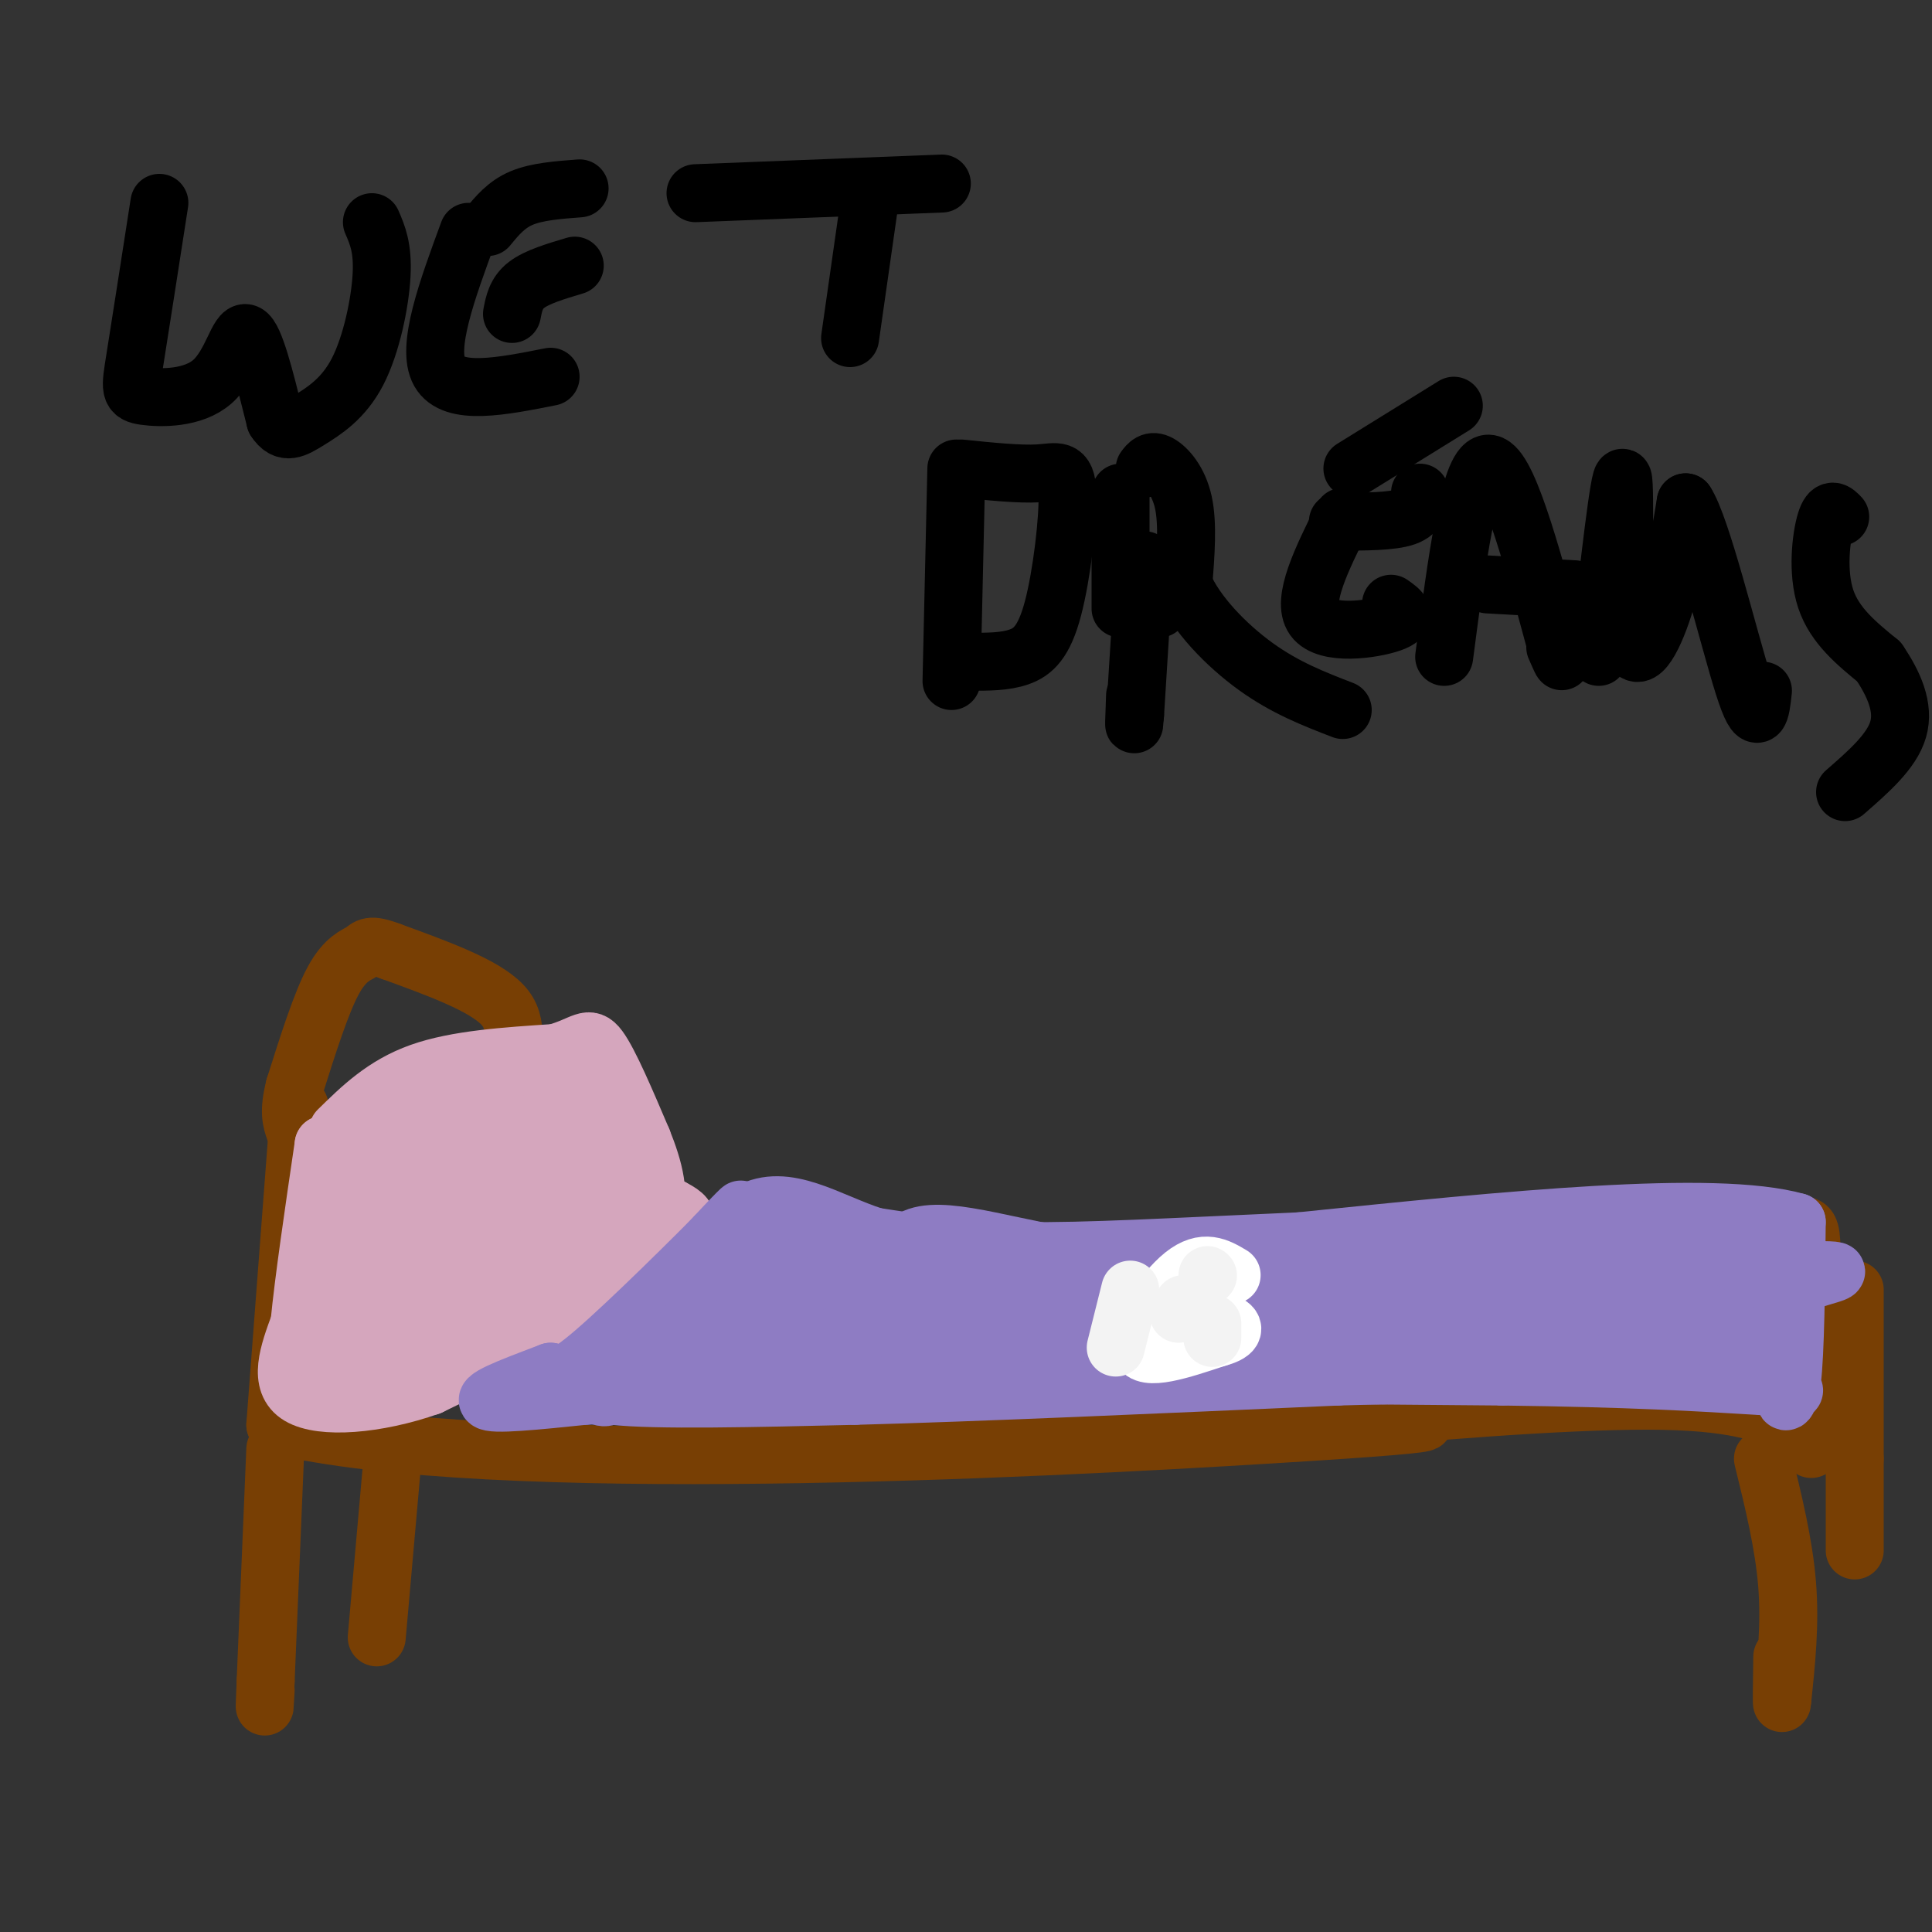 <svg viewBox='0 0 400 400' version='1.1' xmlns='http://www.w3.org/2000/svg' xmlns:xlink='http://www.w3.org/1999/xlink'><rect x="0" y="0" width="400" height="400" fill="#333333" stroke="none"/><g fill='none' stroke='#783f04' stroke-width='12' stroke-linecap='round' stroke-linejoin='round'><path d='M62,229c0.000,0.000 -5.000,66.000 -5,66'/><path d='M57,295c44.333,10.844 157.667,4.956 206,2c48.333,-2.956 31.667,-2.978 15,-3'/><path d='M278,294c15.000,-1.578 45.000,-4.022 63,-4c18.000,0.022 24.000,2.511 30,5'/><path d='M57,300c0.000,0.000 -2.000,48.000 -2,48'/><path d='M55,348c-0.333,8.333 -0.167,5.167 0,2'/><path d='M81,305c0.000,0.000 -3.000,34.000 -3,34'/><path d='M60,285c0.000,0.000 38.000,-16.000 38,-16'/><path d='M98,269c7.378,-2.844 6.822,-1.956 6,-7c-0.822,-5.044 -1.911,-16.022 -3,-27'/><path d='M101,235c-0.500,-6.500 -0.250,-9.250 0,-12'/><path d='M104,268c22.133,1.200 44.267,2.400 54,1c9.733,-1.400 7.067,-5.400 13,-7c5.933,-1.600 20.467,-0.800 35,0'/><path d='M206,262c29.000,-0.667 84.000,-2.333 139,-4'/><path d='M345,258c28.289,-2.756 29.511,-7.644 30,-1c0.489,6.644 0.244,24.822 0,43'/><path d='M365,302c2.167,8.833 4.333,17.667 5,26c0.667,8.333 -0.167,16.167 -1,24'/><path d='M369,352c-0.167,2.500 -0.083,-3.250 0,-9'/><path d='M384,267c0.000,0.000 0.000,35.000 0,35'/><path d='M384,302c0.000,9.000 0.000,14.000 0,19'/><path d='M170,261c0.000,0.000 -25.000,0.000 -25,0'/><path d='M145,261c-9.833,0.500 -21.917,1.750 -34,3'/><path d='M111,264c-6.500,-5.833 -5.750,-21.917 -5,-38'/><path d='M106,226c-0.200,-9.422 1.800,-13.978 -2,-18c-3.800,-4.022 -13.400,-7.511 -23,-11'/><path d='M81,197c-4.655,-1.798 -4.792,-0.792 -6,0c-1.208,0.792 -3.488,1.369 -6,6c-2.512,4.631 -5.256,13.315 -8,22'/><path d='M61,225c-1.333,5.167 -0.667,7.083 0,9'/></g>
<g fill='none' stroke='#d5a6bd' stroke-width='12' stroke-linecap='round' stroke-linejoin='round'><path d='M70,234c4.750,-4.667 9.500,-9.333 17,-12c7.500,-2.667 17.750,-3.333 28,-4'/><path d='M115,218c5.956,-1.689 6.844,-3.911 9,-1c2.156,2.911 5.578,10.956 9,19'/><path d='M133,236c2.422,6.022 3.978,11.578 2,17c-1.978,5.422 -7.489,10.711 -13,16'/><path d='M122,269c-7.667,5.667 -20.333,11.833 -33,18'/><path d='M89,287c-11.133,3.911 -22.467,4.689 -27,2c-4.533,-2.689 -2.267,-8.844 0,-15'/><path d='M62,274c0.833,-8.667 2.917,-22.833 5,-37'/><path d='M67,237c19.083,-6.750 38.167,-13.500 45,-16c6.833,-2.500 1.417,-0.750 -4,1'/><path d='M108,222c-8.583,5.750 -28.042,19.625 -30,22c-1.958,2.375 13.583,-6.750 18,-8c4.417,-1.250 -2.292,5.375 -9,12'/><path d='M87,248c-4.534,6.399 -11.370,16.396 -6,10c5.370,-6.396 22.946,-29.183 22,-26c-0.946,3.183 -20.413,32.338 -23,37c-2.587,4.662 11.707,-15.169 26,-35'/><path d='M106,234c-1.611,4.643 -18.638,33.750 -20,37c-1.362,3.250 12.941,-19.356 16,-23c3.059,-3.644 -5.126,11.673 -5,14c0.126,2.327 8.563,-8.337 17,-19'/><path d='M114,243c1.933,-0.200 -1.733,8.800 -1,9c0.733,0.200 5.867,-8.400 11,-17'/><path d='M124,235c1.258,-6.914 -1.096,-15.699 -4,-14c-2.904,1.699 -6.359,13.880 -7,15c-0.641,1.120 1.531,-8.823 2,-11c0.469,-2.177 -0.766,3.411 -2,9'/><path d='M113,234c0.750,2.726 3.625,5.042 5,8c1.375,2.958 1.250,6.560 0,10c-1.250,3.440 -3.625,6.720 -6,10'/><path d='M112,262c-2.524,3.476 -5.833,7.167 -3,2c2.833,-5.167 11.810,-19.190 15,-23c3.190,-3.810 0.595,2.595 -2,9'/><path d='M122,250c-5.289,6.778 -17.511,19.222 -18,19c-0.489,-0.222 10.756,-13.111 22,-26'/><path d='M126,243c0.311,0.400 -9.911,14.400 -20,23c-10.089,8.600 -20.044,11.800 -30,15'/><path d='M76,281c-6.631,3.143 -8.208,3.500 -9,-2c-0.792,-5.500 -0.798,-16.857 0,-23c0.798,-6.143 2.399,-7.071 4,-8'/><path d='M71,248c1.022,-4.044 1.578,-10.156 2,-6c0.422,4.156 0.711,18.578 1,33'/><path d='M74,275c12.733,2.244 44.067,-8.644 58,-15c13.933,-6.356 10.467,-8.178 7,-10'/><path d='M139,250c-1.844,1.556 -9.956,10.444 -13,12c-3.044,1.556 -1.022,-4.222 1,-10'/><path d='M127,252c0.000,-1.667 -0.500,-0.833 -1,0'/></g>
<g fill='none' stroke='#8e7cc3' stroke-width='12' stroke-linecap='round' stroke-linejoin='round'><path d='M152,254c0.000,0.000 -21.000,30.000 -21,30'/><path d='M131,284c-4.619,5.881 -5.667,5.583 -7,5c-1.333,-0.583 -2.952,-1.452 1,-7c3.952,-5.548 13.476,-15.774 23,-26'/><path d='M148,256c5.512,-5.976 7.792,-7.917 2,-2c-5.792,5.917 -19.655,19.690 -27,26c-7.345,6.310 -8.173,5.155 -9,4'/><path d='M114,284c-5.178,2.000 -13.622,5.000 -13,6c0.622,1.000 10.311,0.000 20,-1'/><path d='M121,289c17.333,-0.833 50.667,-2.417 84,-4'/><path d='M205,285c31.667,-0.667 68.833,-0.333 106,0'/><path d='M311,285c26.667,0.333 40.333,1.167 54,2'/><path d='M365,287c9.440,0.548 6.042,0.917 5,2c-1.042,1.083 0.274,2.881 1,-3c0.726,-5.881 0.863,-19.440 1,-33'/><path d='M372,253c-17.000,-4.833 -60.000,-0.417 -103,4'/><path d='M269,257c-27.311,1.200 -44.089,2.200 -57,2c-12.911,-0.200 -21.956,-1.600 -31,-3'/><path d='M181,256c-9.622,-3.089 -18.178,-9.311 -26,-5c-7.822,4.311 -14.911,19.156 -22,34'/><path d='M133,285c2.440,-1.905 19.542,-23.667 26,-29c6.458,-5.333 2.274,5.762 -2,14c-4.274,8.238 -8.637,13.619 -13,19'/><path d='M144,289c4.035,-5.149 20.623,-27.521 26,-30c5.377,-2.479 -0.456,14.933 -3,22c-2.544,7.067 -1.800,3.787 -2,2c-0.200,-1.787 -1.343,-2.082 0,-6c1.343,-3.918 5.171,-11.459 9,-19'/><path d='M174,258c-0.152,1.545 -5.030,14.909 -4,16c1.030,1.091 7.970,-10.091 10,-12c2.030,-1.909 -0.848,5.455 -1,8c-0.152,2.545 2.424,0.273 5,-2'/><path d='M184,268c0.831,1.362 0.408,5.767 0,3c-0.408,-2.767 -0.802,-12.707 6,-15c6.802,-2.293 20.801,3.059 37,5c16.199,1.941 34.600,0.470 53,-1'/><path d='M280,260c19.143,0.167 40.500,1.083 27,1c-13.500,-0.083 -61.857,-1.167 -90,0c-28.143,1.167 -36.071,4.583 -44,8'/><path d='M173,269c17.274,1.116 82.457,-0.093 105,1c22.543,1.093 2.444,4.489 -14,5c-16.444,0.511 -29.235,-1.862 -49,0c-19.765,1.862 -46.504,7.961 -48,9c-1.496,1.039 22.252,-2.980 46,-7'/><path d='M213,277c-5.476,-1.726 -42.167,-2.542 -58,-3c-15.833,-0.458 -10.810,-0.560 -12,1c-1.190,1.560 -8.595,4.780 -16,8'/><path d='M127,283c-4.711,2.578 -8.489,5.022 0,6c8.489,0.978 29.244,0.489 50,0'/><path d='M177,289c25.000,-0.667 62.500,-2.333 100,-4'/><path d='M277,285c29.167,-0.833 52.083,-0.917 75,-1'/><path d='M352,284c15.440,-0.440 16.542,-1.042 10,-2c-6.542,-0.958 -20.726,-2.274 -36,-2c-15.274,0.274 -31.637,2.137 -48,4'/><path d='M278,284c-10.683,0.019 -13.389,-1.933 3,-4c16.389,-2.067 51.874,-4.249 50,-5c-1.874,-0.751 -41.107,-0.072 -56,0c-14.893,0.072 -5.447,-0.464 4,-1'/><path d='M279,274c11.244,-1.663 37.354,-5.322 51,-7c13.646,-1.678 14.828,-1.375 3,-1c-11.828,0.375 -36.665,0.821 -38,-1c-1.335,-1.821 20.833,-5.911 43,-10'/><path d='M338,255c-2.142,-0.016 -28.997,4.944 -24,7c4.997,2.056 41.845,1.207 57,1c15.155,-0.207 8.616,0.226 1,3c-7.616,2.774 -16.308,7.887 -25,13'/><path d='M347,279c-1.881,-2.798 5.917,-16.292 3,-19c-2.917,-2.708 -16.548,5.369 -18,9c-1.452,3.631 9.274,2.815 20,2'/><path d='M352,271c6.578,3.156 13.022,10.044 16,11c2.978,0.956 2.489,-4.022 2,-9'/><path d='M370,273c-0.724,-4.356 -3.534,-10.745 -7,-14c-3.466,-3.255 -7.587,-3.376 -23,0c-15.413,3.376 -42.118,10.250 -59,13c-16.882,2.750 -23.941,1.375 -31,0'/><path d='M250,272c-19.198,0.089 -51.692,0.313 -69,3c-17.308,2.687 -19.429,7.839 -21,10c-1.571,2.161 -2.592,1.332 -3,0c-0.408,-1.332 -0.204,-3.166 0,-5'/><path d='M157,280c-0.667,-2.000 -2.333,-4.500 -4,-7'/></g>
<g fill='none' stroke='#ffffff' stroke-width='12' stroke-linecap='round' stroke-linejoin='round'><path d='M255,264c-2.867,-1.711 -5.733,-3.422 -10,0c-4.267,3.422 -9.933,11.978 -9,15c0.933,3.022 8.467,0.511 16,-2'/><path d='M252,277c3.422,-0.889 3.978,-2.111 2,-3c-1.978,-0.889 -6.489,-1.444 -11,-2'/></g>
<g fill='none' stroke='#000000' stroke-width='12' stroke-linecap='round' stroke-linejoin='round'><path d='M33,42c-1.962,12.636 -3.923,25.273 -5,32c-1.077,6.727 -1.268,7.545 2,8c3.268,0.455 9.995,0.545 14,-3c4.005,-3.545 5.287,-10.727 7,-10c1.713,0.727 3.856,9.364 6,18'/><path d='M57,87c1.994,3.107 3.978,1.874 7,0c3.022,-1.874 7.083,-4.389 10,-10c2.917,-5.611 4.691,-14.317 5,-20c0.309,-5.683 -0.845,-8.341 -2,-11'/><path d='M97,48c-4.417,12.000 -8.833,24.000 -6,29c2.833,5.000 12.917,3.000 23,1'/><path d='M106,65c0.417,-2.167 0.833,-4.333 3,-6c2.167,-1.667 6.083,-2.833 10,-4'/><path d='M101,47c1.917,-2.333 3.833,-4.667 7,-6c3.167,-1.333 7.583,-1.667 12,-2'/><path d='M144,40c0.000,0.000 51.000,-2.000 51,-2'/><path d='M180,42c0.000,0.000 -4.000,28.000 -4,28'/><path d='M198,97c0.000,0.000 -1.000,44.000 -1,44'/><path d='M199,97c6.032,0.619 12.064,1.238 16,1c3.936,-0.238 5.777,-1.332 6,4c0.223,5.332 -1.171,17.089 -3,24c-1.829,6.911 -4.094,8.974 -7,10c-2.906,1.026 -6.453,1.013 -10,1'/><path d='M232,102c0.000,0.000 0.000,24.000 0,24'/><path d='M237,97c0.711,-0.933 1.422,-1.867 3,-1c1.578,0.867 4.022,3.533 5,8c0.978,4.467 0.489,10.733 0,17'/><path d='M245,121c2.533,6.022 8.867,12.578 15,17c6.133,4.422 12.067,6.711 18,9'/><path d='M278,107c-4.311,8.667 -8.622,17.333 -6,21c2.622,3.667 12.178,2.333 16,1c3.822,-1.333 1.911,-2.667 0,-4'/><path d='M277,108c5.583,0.000 11.167,0.000 14,-1c2.833,-1.000 2.917,-3.000 3,-5'/><path d='M280,97c0.000,0.000 21.000,-13.000 21,-13'/><path d='M299,136c2.583,-19.750 5.167,-39.500 9,-40c3.833,-0.500 8.917,18.250 14,37'/><path d='M322,133c2.333,6.333 1.167,3.667 0,1'/><path d='M308,121c0.000,0.000 18.000,1.000 18,1'/><path d='M331,136c2.179,-19.238 4.357,-38.476 5,-37c0.643,1.476 -0.250,23.667 1,32c1.250,8.333 4.643,2.810 7,-4c2.357,-6.810 3.679,-14.905 5,-23'/><path d='M349,104c3.267,4.822 8.933,28.378 12,38c3.067,9.622 3.533,5.311 4,1'/><path d='M381,107c-1.022,-1.067 -2.044,-2.133 -3,1c-0.956,3.133 -1.844,10.467 0,16c1.844,5.533 6.422,9.267 11,13'/><path d='M389,137c3.089,4.556 5.311,9.444 4,14c-1.311,4.556 -6.156,8.778 -11,13'/><path d='M240,118c0.000,0.000 0.000,7.000 0,7'/><path d='M240,125c0.000,0.000 0.000,1.000 0,1'/><path d='M237,116c0.000,0.000 -2.000,32.000 -2,32'/><path d='M235,148c-0.333,4.667 -0.167,0.333 0,-4'/></g>
<g fill='none' stroke='#f3f3f3' stroke-width='12' stroke-linecap='round' stroke-linejoin='round'><path d='M251,277c0.000,0.000 0.000,-3.000 0,-3'/><path d='M245,270c0.000,0.000 -1.000,2.000 -1,2'/><path d='M234,267c0.000,0.000 -3.000,12.000 -3,12'/><path d='M250,264c0.000,0.000 0.100,0.100 0.1,0.1'/></g>
</svg>